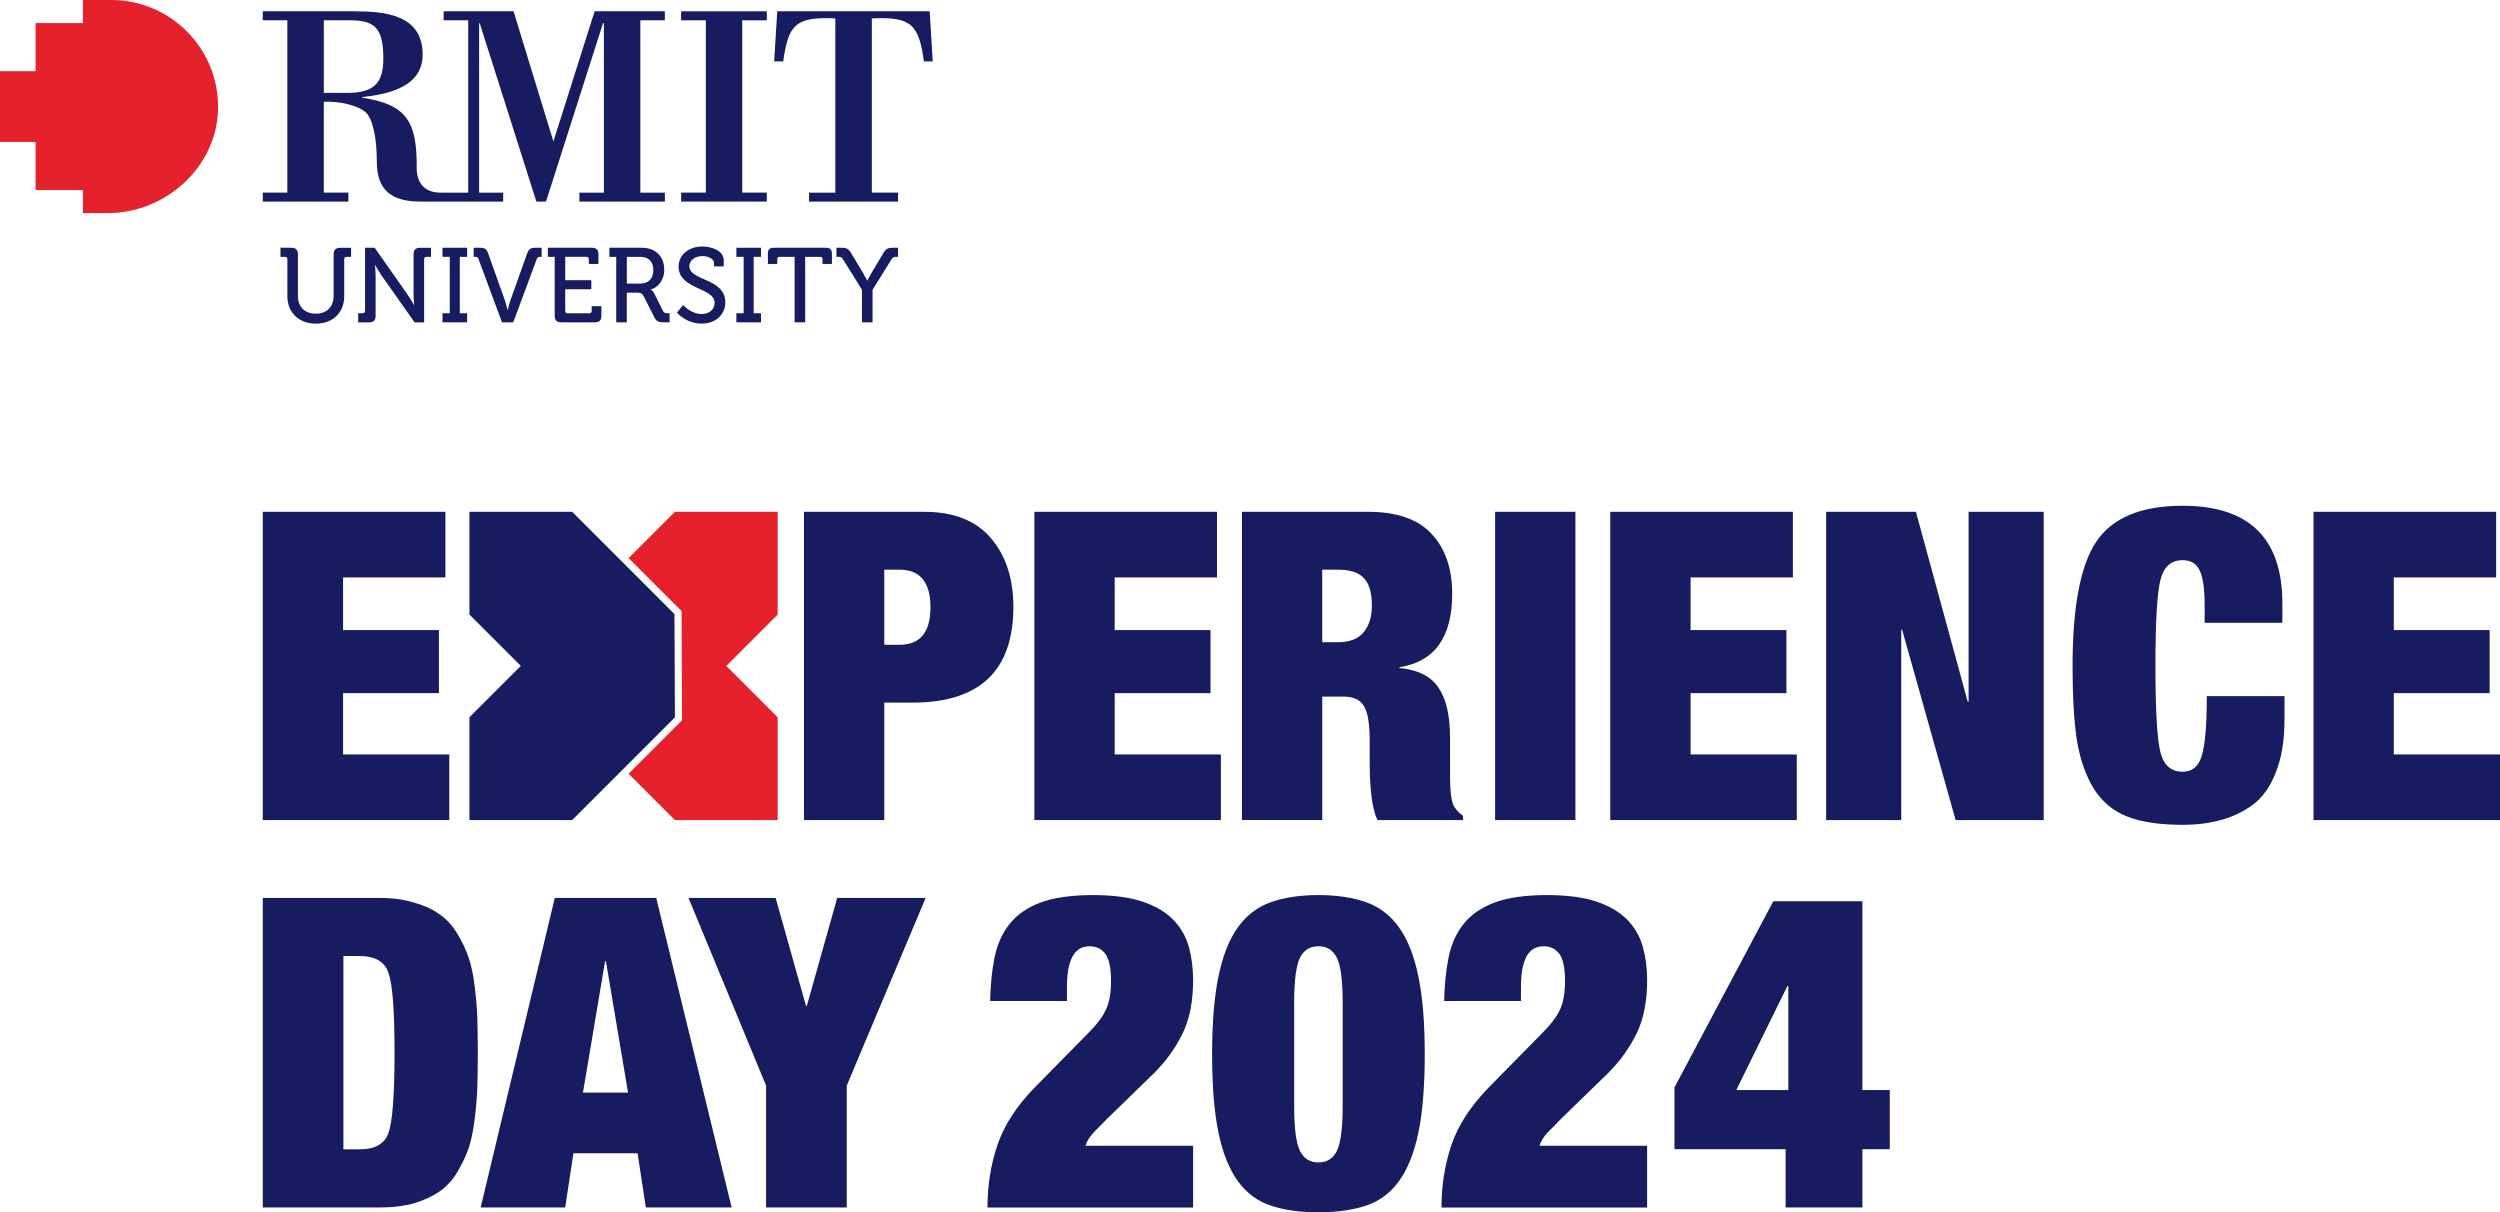 <?xml version="1.0" encoding="UTF-8"?>
<svg id="Layer_2" data-name="Layer 2" xmlns="http://www.w3.org/2000/svg" viewBox="0 0 1095.74 531.35">
  <defs>
    <style>
      .cls-1 {
        fill: #171b60;
      }

      .cls-1, .cls-2 {
        stroke-width: 0px;
      }

      .cls-2 {
        fill: #e5212b;
      }
    </style>
  </defs>
  <g id="Layer_1-2" data-name="Layer 1">
    <g>
      <g>
        <path class="cls-2" d="M48.79,0h-12.46v10.12H15.6v21.1H0v30.98h15.6v21.1h20.73v10.09h10.98c25.65,0,48.28-20.71,48.28-46.58S74.48,0,48.79,0"/>
        <polygon class="cls-1" points="325.31 8.91 336.08 8.91 336.08 4.95 298.54 4.95 298.54 8.91 309.37 8.91 309.37 84.42 298.54 84.42 298.54 88.35 336.08 88.35 336.08 84.42 325.31 84.42 325.31 8.91"/>
        <path class="cls-1" d="M393.62,88.35v-3.92h-11.5V8.08c17.58-.88,20.59,2.89,22.84,18.84h3.86l-1.36-21.97h-66.79l-1.36,21.97h3.96c2.27-15.95,5.24-19.72,22.85-18.84v76.36h-11.51v3.92h39.01Z"/>
        <path class="cls-1" d="M141.93,40.71V8.88h10.86c11.12,0,15.23,2.79,15.23,16.82,0,11.19-4.61,15.01-15.86,15.01h-10.24ZM291.39,8.88v-3.93h-30.76l-18.08,57.04-17.46-57.04h-30.65v3.93h10.78v75.56h-11.65c-10.81.25-10.98-8.97-10.93-10.88.15-20.33-4.39-27.73-23.88-30.75v-.27c11.62-1.23,26.48-4.53,26.48-18.62,0-17.34-16.19-18.97-29.85-18.97h-40.22v3.93h10.77v75.55h-10.77v3.92h37.52v-3.92h-10.77v-39.83c6.92-.28,14.71,1.49,18.23,4.52,3.25,2.76,5.01,11.32,5.01,21.65,0,12.76,6.58,17.58,19.22,17.58h36.16v-3.91h-10.54V10.17h.26l24.83,78.18h4.22l24.99-78.18h.38v74.27h-10.74v3.91h37.47v-3.91h-10.75V8.88h10.75Z"/>
        <path class="cls-1" d="M125.94,113.59c0-.7-.37-1.02-1.02-1.02h-1.99v-3.98h4.68c2.08,0,2.96.88,2.96,2.96v18.11c0,4.91,3.1,7.83,7.83,7.83s7.83-2.92,7.83-7.87v-18.06c0-2.08.93-2.96,3.01-2.96h4.63v3.98h-1.99c-.65,0-1.01.32-1.01,1.02v16.25c0,7.13-4.96,12-12.41,12s-12.5-4.87-12.5-12v-16.25Z"/>
        <path class="cls-1" d="M157,137.3h1.99c.65,0,1.02-.37,1.02-1.02v-27.69h4.21l14.54,20.7c1.2,1.76,2.73,4.45,2.73,4.45h.09s-.32-2.59-.32-4.45v-17.73c0-2.08.88-2.96,3.01-2.96h4.63v3.98h-1.99c-.65,0-1.02.32-1.02,1.02v27.7h-4.17l-14.59-20.7c-1.2-1.77-2.69-4.45-2.69-4.45h-.09s.28,2.64.28,4.45v17.73c0,2.09-.88,2.97-2.96,2.97h-4.68v-3.98Z"/>
        <polygon class="cls-1" points="193.94 137.3 197.13 137.3 197.13 112.57 193.94 112.57 193.94 108.59 204.73 108.59 204.73 112.57 201.53 112.57 201.53 137.3 204.73 137.3 204.73 141.28 193.94 141.28 193.94 137.3"/>
        <path class="cls-1" d="M209.77,113.59c-.28-.83-.74-1.02-1.52-1.02h-.65v-3.98h2.59c2.31,0,3.11.51,3.84,2.68l7.18,20.15c.6,1.76,1.25,4.49,1.25,4.49h.09s.6-2.73,1.25-4.49l7.18-20.15c.78-2.17,1.53-2.68,3.84-2.68h2.59v3.98h-.64c-.83,0-1.25.18-1.53,1.02l-10.29,27.7h-4.91l-10.29-27.7Z"/>
        <path class="cls-1" d="M243.12,112.57h-3.01v-3.98h19.22c2.08,0,2.96.88,2.96,2.97v4.12h-4.22v-2.09c0-.7-.37-1.02-1.02-1.02h-9.31v10.24h11.43v3.98h-11.43v9.5c0,.64.37,1.02,1.02,1.02h9.54c.65,0,1.03-.37,1.03-1.02v-2.09h4.26v4.12c0,2.08-.88,2.96-2.96,2.96h-14.54c-2.08,0-2.97-.88-2.97-2.96v-25.75Z"/>
        <path class="cls-1" d="M270.1,112.57h-3.01v-3.98h14.26c5.74,0,9.78,3.61,9.78,9.59,0,5.46-3.57,8.15-5.89,8.66v.09s.84.42,1.39,1.49l3.94,7.82c.47.97,1.2,1.06,2.32,1.06h.6v3.98h-2.28c-2.55,0-3.47-.32-4.53-2.46l-4.45-8.79c-.83-1.53-1.44-1.76-3.25-1.76h-4.26v13.01h-4.63v-28.71ZM280.75,124.29c3.51,0,5.6-2.27,5.6-5.92s-2.09-5.79-5.51-5.79h-6.11v11.72h6.02Z"/>
        <path class="cls-1" d="M299.41,133.69s3.34,3.94,8.2,3.94c3.06,0,5.61-1.86,5.61-4.87,0-6.86-15.8-5.79-15.8-15.98,0-4.91,4.31-8.75,10.47-8.75,3.47,0,9.31,1.58,9.31,6.03v2.69h-4.25v-1.53c0-1.71-2.46-2.97-5.05-2.97-3.52,0-5.74,1.95-5.74,4.4,0,6.62,15.75,5.14,15.75,15.88,0,5-3.89,9.31-10.37,9.31-6.95,0-10.84-4.86-10.84-4.86l2.73-3.29Z"/>
        <polygon class="cls-1" points="322.75 137.3 325.94 137.3 325.94 112.57 322.75 112.57 322.75 108.59 333.54 108.59 333.54 112.57 330.34 112.57 330.34 137.3 333.54 137.3 333.54 141.28 322.75 141.28 322.75 137.3"/>
        <path class="cls-1" d="M348.27,112.57h-6.58c-.65,0-1.01.32-1.01,1.02v2.09h-4.12v-4.31c0-2.09.69-2.78,2.77-2.78h22.51c2.08,0,2.78.69,2.78,2.78v4.31h-4.12v-2.09c0-.7-.37-1.02-1.02-1.02h-6.58v28.71h-4.63v-28.71Z"/>
        <path class="cls-1" d="M377.82,127.02l-8.29-13.29c-.6-.98-1.02-1.16-1.99-1.16h-.93v-3.98h2.13c2.23,0,3.1.32,4.4,2.5l4.95,8.24c1.07,1.81,1.99,3.66,1.99,3.66h.09s.88-1.85,1.99-3.66l4.92-8.24c1.29-2.18,2.22-2.5,4.39-2.5h2.14v3.98h-.89c-.97,0-1.43.18-2.03,1.16l-8.25,13.29v14.26h-4.63v-14.26Z"/>
      </g>
      <g>
        <polygon class="cls-2" points="298.73 267.86 298.94 315.68 275.5 339.12 275.5 339.12 295.81 359.43 340.85 359.43 340.85 314.39 318.33 291.87 340.85 269.36 340.85 224.32 295.81 224.32 275.5 244.63 275.5 244.63 298.73 267.86"/>
        <polygon class="cls-1" points="295.61 269.16 250.78 224.32 205.75 224.32 205.75 269.36 228.26 291.87 228.26 291.87 228.26 291.87 205.75 314.39 205.75 359.43 250.78 359.43 295.81 314.39 295.61 269.16"/>
        <path class="cls-1" d="M484.65,490.93l21.27-20.69c5.16-5.16,9.28-10.89,12.38-17.21,3.09-6.31,4.64-14.12,4.64-23.4,0-5.15-.61-9.99-1.84-14.5-1.23-4.51-3.48-8.48-6.77-11.89-3.29-3.41-7.77-6.09-13.44-8.03-5.68-1.93-13.02-2.9-22.05-2.9s-17.02,1.1-22.82,3.29c-5.8,2.19-10.32,5.32-13.54,9.38-3.22,4.06-5.41,8.96-6.57,14.7-1.16,5.74-1.81,12.09-1.93,19.05h33.65v-5.8c0-3.87.29-6.99.87-9.38.58-2.38,1.35-4.22,2.32-5.51.97-1.29,2.03-2.16,3.19-2.61,1.16-.45,2.38-.68,3.67-.68,2.83,0,5.09,1.1,6.77,3.29,1.67,2.19,2.51,6.19,2.51,11.99,0,5.16-.74,9.32-2.22,12.48-1.48,3.16-3.96,6.48-7.45,9.96l-23.98,24.37c-7.87,8.12-13.25,16.47-16.15,25.04-2.9,8.58-4.35,17.7-4.35,27.37h90.12v-27.07h-47.19c.64-2.06,1.9-4.06,3.77-5.99,1.87-1.93,3.58-3.67,5.13-5.22Z"/>
        <path class="cls-1" d="M613.15,406.42c-3.8-5.29-8.64-8.96-14.5-11.02-5.87-2.06-12.8-3.09-20.79-3.09s-14.92,1.03-20.79,3.09c-5.87,2.06-10.7,5.74-14.5,11.02-3.8,5.29-6.64,12.44-8.51,21.47-1.87,9.03-2.8,20.44-2.8,34.23s.93,25.37,2.8,34.33c1.87,8.96,4.71,16.05,8.51,21.27,3.8,5.22,8.64,8.8,14.5,10.73,5.87,1.93,12.79,2.9,20.79,2.9s14.92-.97,20.79-2.9c5.87-1.93,10.7-5.51,14.5-10.73,3.8-5.22,6.64-12.31,8.51-21.27,1.87-8.96,2.8-20.4,2.8-34.33s-.94-25.2-2.8-34.23c-1.87-9.02-4.71-16.18-8.51-21.47ZM588.49,484.74c0,9.67-.84,16.21-2.51,19.63-1.68,3.42-4.38,5.12-8.12,5.12s-6.45-1.71-8.12-5.12c-1.68-3.41-2.51-9.96-2.51-19.63v-45.25c0-9.67.84-16.21,2.51-19.63,1.67-3.41,4.38-5.12,8.12-5.12s6.44,1.71,8.12,5.12c1.67,3.42,2.51,9.96,2.51,19.63v45.25Z"/>
        <path class="cls-1" d="M683.64,490.93l21.27-20.69c5.16-5.16,9.28-10.89,12.38-17.21,3.09-6.31,4.64-14.12,4.64-23.4,0-5.15-.61-9.99-1.84-14.5-1.23-4.51-3.48-8.48-6.77-11.89-3.29-3.41-7.77-6.09-13.44-8.03-5.67-1.93-13.02-2.9-22.05-2.9s-17.02,1.1-22.82,3.29c-5.8,2.19-10.32,5.32-13.54,9.38-3.22,4.06-5.41,8.96-6.57,14.7-1.16,5.74-1.81,12.09-1.93,19.05h33.65v-5.8c0-3.87.29-6.99.87-9.38.58-2.38,1.35-4.22,2.32-5.51.97-1.29,2.03-2.16,3.19-2.61,1.16-.45,2.38-.68,3.67-.68,2.83,0,5.09,1.1,6.77,3.29,1.67,2.19,2.51,6.19,2.51,11.99,0,5.16-.74,9.32-2.22,12.48-1.48,3.16-3.96,6.48-7.45,9.96l-23.98,24.37c-7.86,8.12-13.25,16.47-16.15,25.04-2.9,8.58-4.35,17.7-4.35,27.37h90.12v-27.07h-47.19c.64-2.06,1.9-4.06,3.77-5.99,1.87-1.93,3.58-3.67,5.12-5.22Z"/>
        <path class="cls-1" d="M777.23,395.01h39.06v82.77h11.99v25.91h-11.99v25.53h-33.65v-25.53h-48.73v-27.07l43.32-81.61ZM783.81,432.14h-.39l-22.43,45.64h22.82v-45.64Z"/>
        <polygon class="cls-1" points="196.92 330.67 150.37 330.67 150.37 303.8 192.38 303.8 192.38 276.17 150.37 276.17 150.37 253.09 195.22 253.09 195.22 224.32 115.18 224.32 115.18 359.43 196.92 359.43 196.92 330.67"/>
        <path class="cls-1" d="M434.31,235.87c-6.56-7.69-16.27-11.54-29.14-11.54h-52.79v135.1h35.2v-51.47h12.3c29.52,0,44.28-14,44.28-42,0-12.36-3.28-22.4-9.84-30.09ZM394.2,282.6h-6.62v-32.92h6.62c9.08,0,13.62,5.49,13.62,16.47s-4.54,16.46-13.62,16.46Z"/>
        <polygon class="cls-1" points="535.1 330.67 488.56 330.67 488.56 303.8 530.56 303.8 530.56 276.17 488.56 276.17 488.56 253.09 533.4 253.09 533.4 224.32 453.36 224.32 453.36 359.43 535.1 359.43 535.1 330.67"/>
        <path class="cls-1" d="M579.52,305.31h9.27c4.29,0,7.25,1.32,8.89,3.97,1.77,2.65,2.65,7.76,2.65,15.33v9.08c0,12.49,1.13,21.07,3.41,25.73h37.47v-1.89c-1.39-.89-2.71-2.27-3.97-4.17-1.14-2.27-1.7-6.68-1.7-13.25v-17.03c0-9.59-1.7-16.84-5.11-21.76-3.28-4.92-8.96-7.76-17.03-8.51v-.38c15.39-2.4,23.09-13.12,23.09-32.17,0-11.1-3.03-19.87-9.08-26.3-5.93-6.43-15.26-9.65-28-9.65h-55.06v135.1h35.19v-54.11ZM579.52,249.68h6.81c5.3,0,9.08,1.2,11.35,3.6,2.4,2.4,3.6,6.43,3.6,12.11,0,5.04-1.26,9.02-3.78,11.92-2.4,2.78-6.05,4.16-10.97,4.16h-7v-31.79Z"/>
        <rect class="cls-1" x="655.3" y="224.32" width="35.2" height="135.1"/>
        <polygon class="cls-1" points="787.52 330.67 740.97 330.67 740.97 303.8 782.98 303.8 782.98 276.17 740.97 276.17 740.97 253.09 785.82 253.09 785.82 224.32 705.78 224.32 705.78 359.43 787.52 359.43 787.52 330.67"/>
        <polygon class="cls-1" points="862.83 307.58 862.45 307.58 839.74 224.32 800.39 224.32 800.39 359.43 833.31 359.43 833.31 275.98 833.69 275.98 857.15 359.43 895.75 359.43 895.75 224.32 862.83 224.32 862.83 307.58"/>
        <path class="cls-1" d="M964.97,331.43c-1.39,4.54-4.16,6.81-8.33,6.81-5.17,0-8.45-2.97-9.84-8.9-1.39-6.05-2.08-18.54-2.08-37.46s.69-31.35,2.08-37.28c1.39-6.05,4.67-9.08,9.84-9.08,3.53,0,5.99,1.45,7.38,4.35,1.51,2.9,2.27,8.07,2.27,15.52v7.57h34.06v-8.52c0-28.51-14.57-42.77-43.71-42.77-18.17,0-30.78,5.24-37.84,15.71-6.94,10.35-10.41,28.51-10.41,54.5,0,13.37.63,24.22,1.89,32.55,1.39,8.32,3.85,15.39,7.38,21.19,3.66,5.81,8.58,9.91,14.76,12.3,6.18,2.4,14.25,3.59,24.22,3.59,6.18,0,11.73-.69,16.65-2.08,4.92-1.26,9.59-3.47,14-6.62,4.42-3.28,7.82-8.07,10.22-14.38,2.52-6.31,3.78-14.07,3.78-23.28v-10.03h-34.06c0,12.87-.76,21.63-2.27,26.3Z"/>
        <polygon class="cls-1" points="1049.19 330.67 1049.19 303.8 1091.2 303.8 1091.2 276.17 1049.19 276.17 1049.19 253.09 1094.04 253.09 1094.04 224.32 1014 224.32 1014 359.43 1095.74 359.43 1095.74 330.67 1049.19 330.67"/>
        <path class="cls-1" d="M208.08,432.52c-.63-5.19-1.52-9.44-2.66-12.73-1.14-3.42-2.79-6.91-4.94-10.45-2.15-3.67-4.75-6.52-7.79-8.55-2.91-2.16-6.59-3.87-11.02-5.13-4.43-1.39-9.5-2.09-15.2-2.09h-51.3v135.66h51.3c5.7,0,10.77-.64,15.2-1.9,4.43-1.39,8.11-3.1,11.02-5.13,3.04-2.15,5.64-5,7.79-8.55,2.15-3.67,3.8-7.16,4.94-10.45,1.14-3.42,2.03-7.73,2.66-12.92.63-5.19,1.01-9.82,1.14-13.87.13-4.05.19-9.06.19-15.01s-.06-10.95-.19-15.01c-.13-4.06-.51-8.68-1.14-13.87ZM170.27,496.54c-1.65,4.81-5.89,7.22-12.73,7.22h-7.03v-84.74h7.03c6.84,0,11.08,2.47,12.73,7.41,1.77,4.81,2.66,16.46,2.66,34.96s-.89,30.21-2.66,35.15Z"/>
        <path class="cls-1" d="M243.16,393.57l-32.49,135.66h37.05l3.61-23.75h28.12l3.61,23.75h37.62l-33.06-135.66h-44.46ZM255.51,478.88l9.69-57.57h.38l9.69,57.57h-19.76Z"/>
        <polygon class="cls-1" points="353.64 440.87 353.26 440.87 339.96 393.57 301.77 393.57 335.78 475.83 335.78 529.22 371.12 529.22 371.12 475.83 405.7 393.57 366.94 393.57 353.64 440.87"/>
      </g>
    </g>
  </g>
</svg>